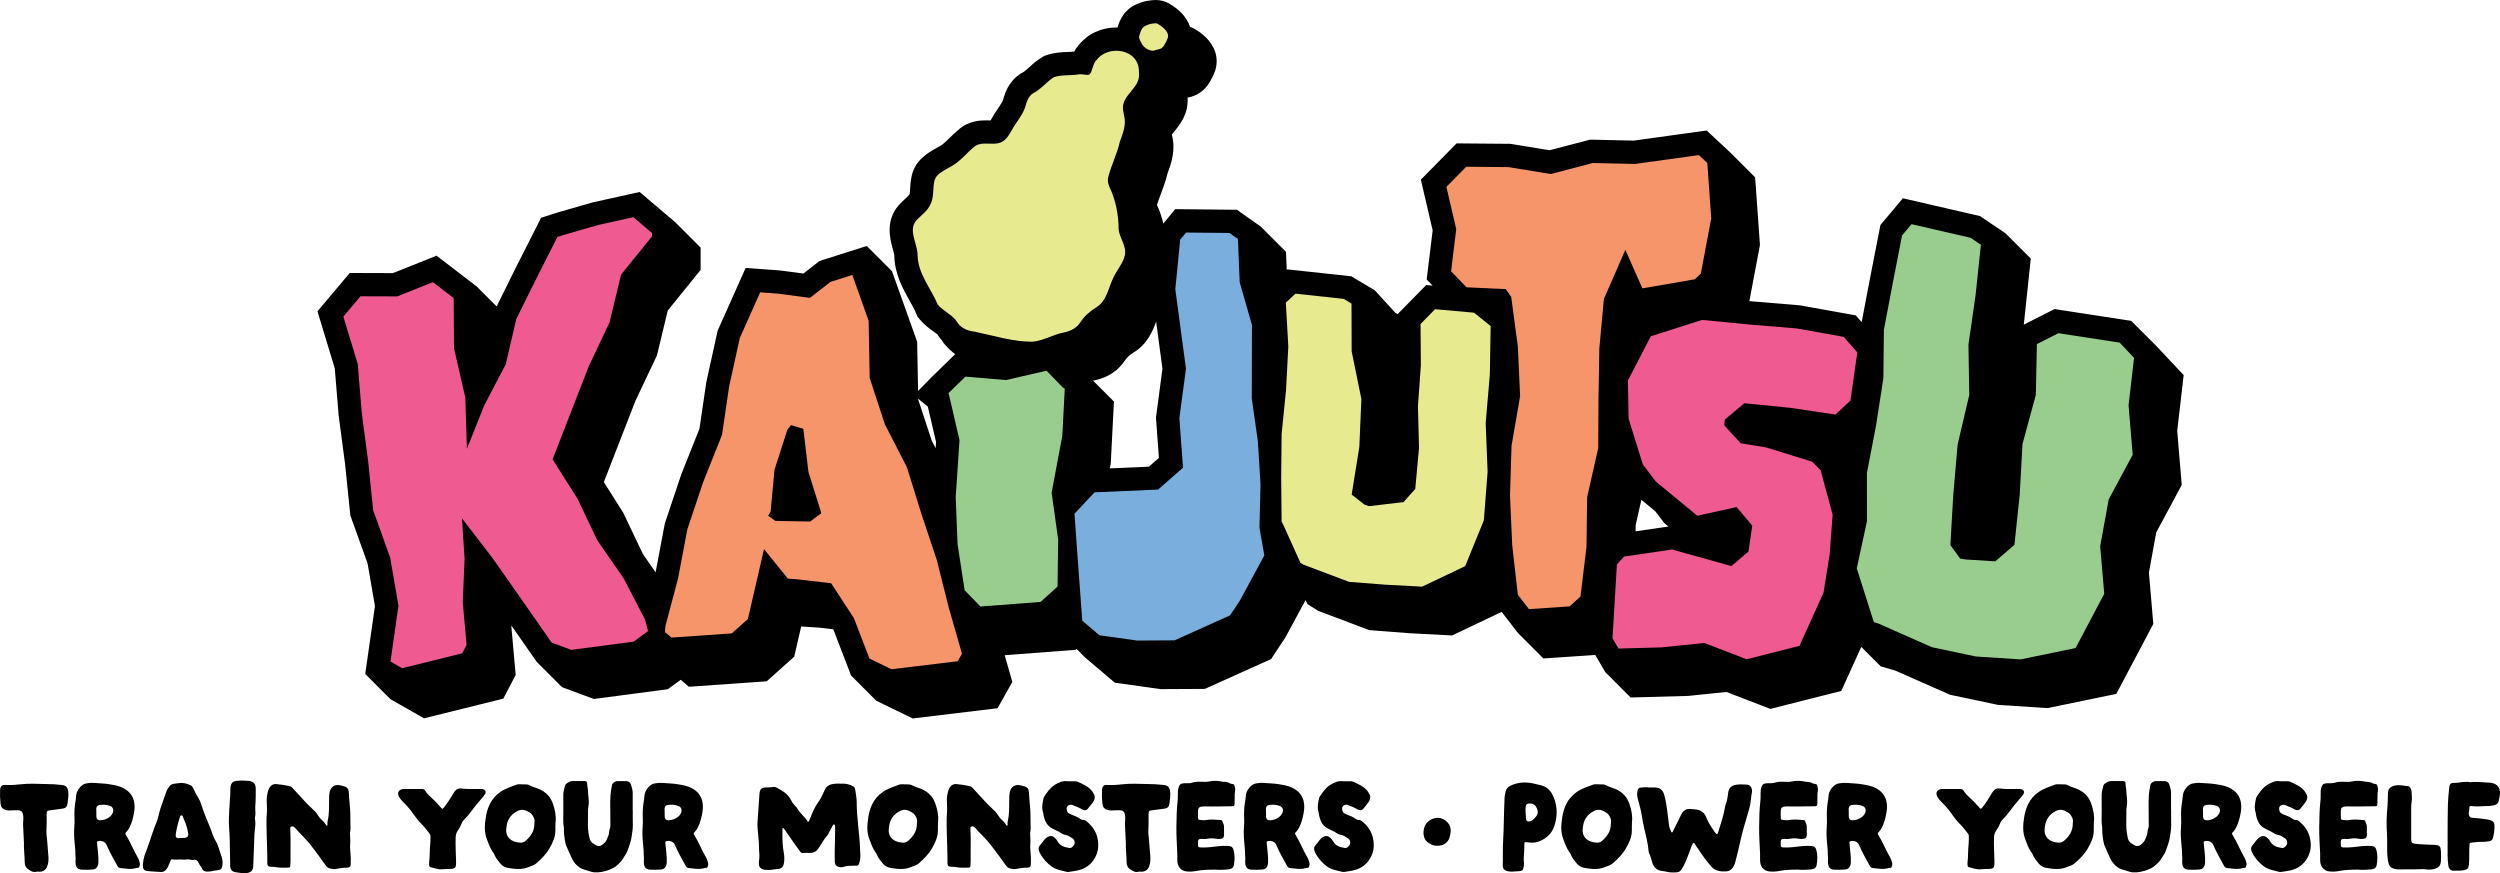 <?xml version="1.0" encoding="UTF-8"?><svg id="ART" xmlns="http://www.w3.org/2000/svg" viewBox="0 0 1920 670.71"><defs><style>.cls-1,.cls-2,.cls-3,.cls-4,.cls-5,.cls-6,.cls-7,.cls-8{stroke-width:0px;}.cls-1,.cls-8{fill:#e7ea8e;}.cls-2{fill:#ef5a90;}.cls-3,.cls-6{fill:#000;}.cls-4{fill:#79aedd;}.cls-5{fill:#f6946a;}.cls-6,.cls-8{fill-rule:evenodd;}.cls-7{fill:#98cd8e;}</style></defs><path class="cls-6" d="M1677.05,288.07l-20.89-22.25h0l-19.39-19.4h0s-58.88-9.05-58.88-9.05l-23.65,11.96.14-.97,5.26-49.76h0l-19.4-19.4h0s-19.56-13.24-19.56-13.24l-59.26-13.69-17.26,20.53-7.98,40.87-6.42,33.7-4.56-5.17-42.99-7.71-36.97-3.06-1.73-.17,8.13-43.07-3.69-51.94h0s-19.39-19.4-19.39-19.4l-17.85-16.62-56.02,7.76-33.5-.74-31.09,8.15-30.05-4.93-41.4-.35-27.45,27.88,9.08,38.91-4.6,37.72,4.55,4.72-4.91-.44-21.95,22.35-1.84-1.1-15.7-17.19h0s-18.07-10.78-18.07-10.78l-49.03-5.3-.52.49-.57-13.95-19.4-19.4h0s0,0,0,0l-18.27-12.92-47.42-.47-9.09,11.05c-1.27-5.1-2.91-9.97-4.91-14.32.8-2.66,1.87-5.48,2.98-8.42,1.75-4.62,3.72-9.81,5.06-15.51,2.76-7.54,6.53-17.82,3.47-29.59-.03-.17-.07-.34-.1-.51.55-.73,1.29-1.63,1.85-2.31,4.21-5.13,11.1-13.56,10.23-26.04.05-.02.13-.04.13-.04,6.88-1.17,12.87-5.26,16.54-11.32,1.28-2.12,3.13-5.4,4.51-9.36,1.88-5.5,1.48-11.94-1.08-17.2-4-8.24-10.96-12.56-14.24-14.59-1.25-.78-2.61-1.38-4.02-1.87-.32-1.01-.68-2-1.14-2.94-4-8.24-10.96-12.56-14.24-14.59C895.29,1.06,891.52,0,887.56,0c-.92,0-1.83.06-2.56.15l-.59.07c-1.99.21-5,.53-8.52,1.83-2.96,1.1-8.47,3.13-12.6,8.6-2.76,3.65-4.14,7.45-5.07,10.49-.29,0-.58-.04-.87-.04-11.49,0-21.9,4.85-28.78,13.37-1.53,1.67-2.7,3.42-3.61,5.12-1.36.18-3.04.24-4.93.31-4.5.16-10.09.36-16.2,2.42l-1.73.58-1.57.92c-4.15,2.42-7.3,5.28-10.08,7.81-1.85,1.69-3.76,3.43-4.98,4.02l-1.15.56-1.05.72c-8.91,6.06-11.57,15.11-12.44,18.08l-.2.68-.15.69c-.28,1.34-2.2,4.19-3.89,6.7-1.72,2.56-3.67,5.45-5.3,8.51-.16.28-.35.61-.54.92-.17,0-.35,0-.53-.01-1.08-.03-2.15-.07-3.22-.07-3.25,0-12.97,0-21.13,7.38-2.4,2-4.48,4.06-6.33,5.89-1.61,1.59-3.12,3.08-4.46,4.16l-.78.66c-1.03.93-3.13,2.09-5.17,3.22-6.11,3.39-16.34,9.04-19,21.55-.78,3.57-1,6.91-1.16,9.58-.1,1.53-.23,3.63-.31,4l-.31.65c-.41.63-2.1,2.19-3.22,3.22-.88.81-1.75,1.62-2.59,2.44-13.43,12.58-9.01,28.4-6.87,36.03.46,1.63,1.15,4.09,1.18,5.3.27,14,6.53,25.17,11.57,34.14,2.02,3.59,3.92,6.98,5.22,10.13l1,2.41,1.65,2.02c3.39,4.16,7.24,6.94,10.33,9.18,1.22.89,3.07,2.23,3.35,2.49l.3.48c.91,1.43,2.05,2.94,3.45,4.43l.33.8,1.65,2.02c2.55,3.12,5.35,5.47,7.9,7.39l-17.78,17.31-10.75,10.96-.69-37.76-19.31-54.2-19.4-19.4h0s0,0,0,0l-36.29,11.54-12.36,9.62-17.5-2.31-26.85-2.01-21.51,48.18-8.74,39.7-5.23,35.62-13.93,34.95-12.67,37.79-7.1,37.56-9.76-14.09-15.11-31.72-14.87-23.49,24.23-62.35,16.55-34.92,8.31-34.52,25.24-31.15-.03-17.18h0l-19.4-19.4h0s-27.38-23.28-27.38-23.28l-36.16,8.01-27.14,7.81-12.42,3.99-19.35,38.23-14.78,29.81-15.16-15.16h0s-30.97-23.79-30.97-23.79l-33.59,13.41-33.1-.1-24.8,29.43,13.3,43.79,2.98,36.12,4.95,37.47,4.03,39.38,13.25,36.91,5.65,32.75-7.46,52.09h0l19.4,19.4h0s25.75,14.67,25.75,14.67l60.89-15.11,9.5-18.19-3.3-36.96.04-.97,19.47,27.91h0s19.4,19.4,19.4,19.4l24.49,9.07,56.7-7.5,9.98-7.24,6.24,5.34,59.77-4.18,21.14-18.92,5.39-23.4.17.22,13.2.85,11.23,1.3,13.68,35.53h0l19.4,19.4h0s27.97,13.55,27.97,13.55l65.13-7.87,11.33-20.18-5.87-20.51,54.47-4.16.73-.66,6.5,6.5h0l22.87,19.41,35.3,4.95,33.86-.18,50.85-22.88,10.9-16.49,15.63-28.86,1.39,3.08,8.19,5.18,39.31,14.83,31.05,2.39,32.6,1.71,38.01-18.12,11.12,14.38h0l.41.54,1.13,1.46h0l19.4,19.4,39.82-2.68,7.78,13.25h0l19.4,19.4h0s0,0,0,0l44.18-1.2,29.39-3.03,33.73,13,54.5-13.79,15.32-33.83,14.94,14.94,11.33,3.32,41.95,18.51,36.76,7.76,38.04,2.49,52.86-10.92,28.42-53.75-3.38-39.38,5.62-30.86,19.6-36.49-3.48-41.52,4.96-42.82ZM1256.17,403.44l4.42-19.6,10.61,8.76,6.99,9.15,3.16,2.61-25.23,3.7.06-4.61ZM890.06,351.62l-7.71,6.78-29.99,1.3.7-3.72,2.45-47.59-16.02-16.02c.07-.01.16-.04.23-.05l.8-.16c10.39-2.25,18.34-7.5,23.57-15.53,1.33-2.03,3.41-3.94,6.36-5.83,10.63-6.35,14.78-16.5,17.46-23.77l4.85,36.12-4.99,37.52,2.27,30.97ZM712.58,312.33l6.31,27.15-.32,4.76-3.06-5.98-10.35-31.56v-.5s7.42,6.13,7.42,6.13Z"/><polygon class="cls-2" points="495.4 475.86 479.1 444.38 458.78 415.03 443.51 382.98 427.34 357.44 424.39 352.77 438.6 316.21 452.12 281.4 468.15 247.57 476.97 210.92 500.76 181.56 500.75 178.98 486.42 166.8 459.48 172.76 432.88 180.42 428.09 181.96 412.18 213.4 396.52 244.99 388.43 279.76 372.03 311.04 358.58 344.68 357.34 305.27 348.7 267.52 348.41 228.97 332.44 216.7 305.08 227.63 276.86 227.54 263.69 243.16 274.73 279.49 277.83 317.08 282.75 354.38 286.58 391.85 299.63 428.17 306.02 465.24 299.89 508.07 308.85 513.18 354.99 501.73 358.33 495.32 355.39 462.41 356.82 429.24 354.79 398.1 378.12 428.41 400.94 460.94 423.68 493.52 438.76 499.1 486.58 492.78 497.71 484.71 495.4 475.86"/><path class="cls-5" d="M728.52,466.18l-9.1-36.22-11.83-35.4-11.04-35.63-17-33.15-11.63-35.45-.81-43.99-12.53-35.17-16.79,5.34-15.74,12.25-24.42-3.22-13.81-1.03-15.64,35.04-8.22,37.3-5.43,37.06-14.53,36.44-12.12,36.15-7.09,37.53-9.75,36.77-.34,4.61,4.98,4.26,46.36-3.24,12.35-11.06,12.36-53.67,18.33,22.69,5.82.37,27.41,3.18,17.51,26.86,11.92,30.99,16.89,8.18,50.91-6.15,3.24-5.77-10.27-35.87ZM627.1,396.84l-4.48,3.43-.51.25-26.66-.46-5.52-4.06,1.9-3.07,2.98-32.17,9.9-30.72,2.81-3.57,9.46,2.9,3.89,33.04,9.93,31.75-3.71,2.68Z"/><path class="cls-7" d="M728.62,302.39l-.36-.3,13.19-12.83,31.11,2.63,31.17-7.19,12.33,12.72,1.67,1.06-1.85,35.98-8.24,43.96,5.05,36.04-.51,36.03-13.01,11.78-46.19,3.53-12.14-12.48-5.44-35.56-1.42-35.85,2.93-43.89-8.28-35.64Z"/><path class="cls-4" d="M889.43,375.98l19.12-16.8-2.79-38,5.06-38.06-8.18-60.97,3.74-38.07,4.52-5.49,33.29.33,6.53,4.62,1.36,33.21,9.41,32.86-.15,56.27,4.69,32.96,2.04,33.15-.8,33.35,3.73,21.24-18.68,34.49-7.61,11.51-42.68,19.2-28.77.16-28.89-4.05-13.2-11.21-3.58-48.81-2.38-33.37,15.41-16.4,48.82-2.12Z"/><polygon class="cls-1" points="1144.82 250.39 1132.02 240.14 1102.13 237.47 1090.97 248.84 1091.23 280.54 1088.98 312.17 1089.81 343.89 1086.93 375.49 1077.92 385.61 1051.37 388.74 1047.7 387.41 1038.08 379.84 1043.98 343.15 1045.53 306.45 1038.07 269.81 1037.96 233.13 1031.93 229.54 994.92 225.54 987.52 232.44 989.42 266.17 987.66 299.77 984.28 333.32 983.95 366.97 984.28 400.65 985.1 402.04 998.76 432.26 1000.88 433.6 1036.1 446.88 1064.16 449.05 1092.23 450.53 1125.24 434.79 1139.61 399.56 1142.48 362.29 1141 324.96 1144.19 287.69 1144.82 250.39"/><polygon class="cls-5" points="1311.2 125.14 1304.72 119.11 1255.7 125.9 1223.28 125.19 1190.93 133.66 1158.49 128.34 1126.05 128.06 1110.83 143.52 1118.39 175.93 1114.44 208.35 1126.29 220.64 1156.42 222.03 1160.61 228.03 1165.71 266.15 1167.44 304.28 1160.85 342.4 1159.68 380.52 1161.37 418.65 1165.7 456.79 1174.22 467.79 1205.47 465.69 1213.81 458.12 1218.41 420.17 1218.92 381.93 1227.44 344.1 1227.64 305.94 1228.28 267.71 1231.77 229.66 1248.26 191.89 1261.36 221.47 1301.6 214.49 1306.24 210.09 1314.23 167.75 1311.2 125.14"/><path class="cls-2" d="M1329.68,434.74l13.15-11.18,2.9-19.88-12.01-14.24-30.21,6.65-31.76-26.22-10.03-13.14-10.95-35.12-.54-29.4,17.59-33.96,39.36-12.55,36.33,3.54,36.38,3.01,36.02,6.46,10.49,11.89-5.26,37.05-11.51,10.74-34.92-5.2-35.1-3.5-15.01,12.59-.36,4.4,12.63,13.79,19.69,3.2,35.19,10.93,6.48,6.52,9.24,34.2-2.26,30.06-4.73,29.79-18.49,40.84-40.64,10.29-32.42-12.5-32.98,3.4-32.95.9-4.59-7.83,3.35-56.78,5.59-6.07,36.75-5.39,45.6,12.72Z"/><polygon class="cls-7" points="1627.95 263.15 1580.83 255.91 1564.34 264.25 1563.52 303.28 1553.28 341 1551.16 379.85 1547.09 418.43 1532.38 431.11 1509.66 429.68 1505.37 428.99 1497.88 418.59 1500.12 379.99 1503.45 341.5 1512.39 303.32 1511.76 264.69 1517.27 226.42 1521.33 188 1513.4 182.64 1468.05 172.16 1460.81 180.77 1453.73 217.02 1446.82 253.3 1446.43 290.46 1440.8 326.9 1433.8 363.17 1433.82 400.31 1426 436.53 1439.13 477.85 1442.45 478.82 1483.76 497.06 1517.45 504.18 1551.8 506.42 1594.04 497.7 1616.06 456.04 1612.93 419.52 1619.48 383.54 1637.91 349.22 1634.73 311.2 1638.94 274.86 1627.95 263.15"/><path class="cls-8" d="M885.83,38.97c-3.95.04-8.08-2.83-9.46-6.41-.24-.62-.76-1.14-.95-1.76-.29-.99-.79-2.15-.53-3.04.65-2.2,1.32-4.56,2.66-6.34,1-1.32,3-2.04,4.68-2.66,1.5-.55,3.17-.66,4.79-.85.64-.07,1.44-.03,1.96.3,3.04,1.89,6.03,3.93,7.64,7.25.5,1.02.61,2.54.24,3.61-.72,2.07-1.78,4.05-2.92,5.93-.97,1.6-2.42,2.67-4.42,2.95-1.32.18-2.59.71-3.71,1.03Z"/><path class="cls-8" d="M874.65,54.86c.33-16.94-23.19-21.16-32.57-8.67-2.99,2.83-2.92,8.77-5.51,11.16-1.45.6-5.26-.54-7.52-.34-6.63,1.26-13.2.11-19.53,2.23-5.56,3.24-9.81,9.32-16.2,12.44-2.91,1.98-4.36,5.01-5.34,8.34-1.55,7.37-7.22,13.01-11.09,20.27-1.43,2.44-2.96,5.13-5.07,7.02-6.71,6.55-17.51-.49-24.18,5.93-3.98,3.24-7.36,7.3-11.39,10.53-6.81,6.13-17.08,7.87-18.66,15.33-1.3,5.89-.18,12.39-3.05,17.94-2.06,4.58-6.19,7.63-9.65,11.04-8.49,7.79-.14,18.54-.16,28.04.27,14.14,10.2,25.2,15.42,37.74,4.31,5.28,11.66,7.91,15.18,13.82,2.91,4.56,8.08,6.47,13.47,7.09,14.24,2.94,28.62,7.62,43.89,7.67,8.56-.59,16.34-5.75,24.69-7.16,5.36-1.16,9.61-3.58,12.42-7.9,3.07-4.66,7.24-8.26,11.94-11.23,8.4-4.87,9.5-15.44,13.56-23.45,2.77-5.69,7.44-10.96,8.58-16.67,1.6-7.13-4.43-13.59-4.79-20.32.05-10.42-2.37-22.55-6.73-31.43-.92-2.18-1.69-4.4-1.54-6.83,2.08-9.76,7.06-18.67,9.18-28.5,2.5-6.85,5.16-13.47,3.27-20.3-.32-1.4-.6-3.1-.79-4.51-1.35-11.4,13.79-16.53,12.24-28.2l-.06-1.08Z"/><path class="cls-3" d="M18.38,647.12c-.24-4.89-.44-9.06-.64-13.23-.13-2.55.45-5.07.07-7.64-.4-2.71-1.41-3.89-4.16-3.96-2.17-.05-4.35.07-6.53.17-1.07.05-2.03-.26-3.04-.55-2.43-.71-3.38-2.24-3.67-4.75-.4-3.51-.48-6.99-.34-10.51.03-.98.19-1.88.82-2.66.56-.7,1.18-1.21,2.16-1.13.47.04.95-.05,1.42-.02,4.1.24,8.17-.12,12.23-.58,6.07-.68,12.15-.18,18.22-.13,4.17.03,8.35.2,12.51.71,3,.37,4.39,1.5,4.9,4.46.28,1.6.27,3.22.11,4.83-.17,1.7-.34,3.4-.58,5.09-.31,2.24-1.41,3.44-3.6,3.77-3.19.49-6.38.91-9.59,1.28-2.42.28-2.87.65-2.83,2.95.08,4.37.02,8.73-.17,13.09-.09,2.16.31,4.34.48,6.51.35,4.35.73,8.69,1.04,13.04.18,2.57-.02,5.12-.95,7.57-1.03,2.7-3.3,4.2-6.18,4.04-.57-.03-1.19-.23-1.69-.06-2.73.9-4.88-.52-6.87-1.89-1.79-1.22-2.52-3.3-2.53-5.47-.04-5.23-.79-10.42-.58-14.93h0Z"/><path class="cls-3" d="M57.94,657.19c.06-5.12-.77-9.81-.97-14.56-.1-2.47-.13-4.92.1-7.4.21-2.36.26-4.76.13-7.12-.27-4.77.16-9.48,1-14.16.1-.56.18-1.13.19-1.69.03-3.1,1.19-5.65,3.33-7.92,1.31-1.4,2.84-2.37,4.58-2.67,1.93-.34,3.92-.56,5.94-.38,3.78.34,7.58.33,11.36.94,2.92.47,5.88.92,8.59,1.93,5.06,1.88,9.1,5.14,10.58,10.66.82,3.05.73,6.2.17,9.31-.69,3.84-1.59,7.62-3.36,11.14-.64,1.28-1.36,2.48-2.38,3.52-1.17,1.19-1.22,1.29-.35,2.68,1.72,2.75,3.11,5.65,4.53,8.55,1.46,2.98,2.86,5.99,4.58,8.84.67,1.11.92,2.49,1.35,3.74.36,1.06.02,2.06-.31,3.06-.42,1.27-1.59.73-2.43,1-4.05,1.31-8.09.35-12.14-.01-1.04-.09-1.64-.53-2.18-1.5-2.7-4.9-5.51-9.75-7.78-14.87-.27-.61-.5-1.24-.8-1.83-1.11-2.16-4.53-3.31-6.67-2.27-.67.33-.49.98-.45,1.51.23,2.56.45,5.12.77,7.66.28,2.28.3,4.55.28,6.84,0,.96-.15,1.89-.55,2.78-.71,1.56-1.7,2.63-3.59,2.8-2.94.27-5.89.3-8.83.12-2.83-.18-4.15-1.63-4.55-4.49-.31-2.17.33-4.36-.16-6.18h0ZM74.02,623.96c0,1.01-.09,2.28.02,3.41.18,1.77,1.02,2.57,2.76,2.61,3.08.08,8.08-1.75,9.78-5.64.97-2.24.27-4.48-2.01-5.38-2.61-1.02-5.36-1.11-8.11-.75-1.51.2-2.35,1.13-2.52,2.63-.11,1.03.08,2.11.08,3.12h0Z"/><path class="cls-3" d="M120.51,669.52c-2.18-.15-4.36-.3-6.53-.46-3.25-.24-4.44-1.51-4.24-4.75.18-2.95.71-5.89,1.77-8.62,2.32-5.93,4.17-12.03,6.31-18.02.74-2.05,1.47-4.11,2.34-6.11,1.56-3.6,1.95-7.53,3.25-11.21,1.36-3.85,2.67-7.71,4.04-11.56.35-.98.77-1.95,1.3-2.84,2.01-3.39,2.77-3.84,6.75-4.26.66-.07,1.33-.13,1.98-.24,3.22-.51,6.18.33,9.04,1.72.92.45,1.44,1.22,1.84,2.1,1.28,2.86,2.76,5.62,4.4,8.3.73,1.21,1.24,2.57,1.67,3.92,1.98,6.15,4.39,12.13,6.95,18.06,1.09,2.52,1.75,5.21,2.93,7.71.49,1.04.95,2.07,1.56,3.03.72,1.13,1.24,2.35,1.66,3.62.95,2.89,1.94,5.76,2.86,8.65.7,2.22.7,4.51.32,6.77-.27,1.61-1.14,2.7-3.01,2.88-2.07.2-4.11.72-6.18,1.04-.84.13-1.7.11-2.56.13-1.68.02-3.11-.74-3.72-2.2-.72-1.69-2.09-2.91-2.78-4.61-.64-1.61-1.84-2.62-3.81-2.19-.94.21-1.9,0-2.82-.23-.85-.2-1.67-.21-2.54-.08-.83.13-1.72.23-2.54.1-2.74-.42-5.49.42-8.22-.23-.89-.21-1.33.49-1.63,1.26-.49,1.24-1.02,2.45-1.54,3.68-.15.35-.26.72-.45,1.05-1.42,2.46-3.23,4.24-6.41,3.68-.65-.11-1.33-.07-1.99-.11h0ZM140.32,643.52c.49.01.76.02,1.13,0,2.5-.11,3.47-1.32,3.04-3.83-.05-.28-.22-.54-.25-.82-.47-4.2-2.38-7.93-3.84-11.8-.16-.44-.42-.89-.97-.92-.68-.03-.99.45-1.18,1.02-1.37,4.23-2.45,8.55-3.22,12.93-.1.56-.11,1.14-.09,1.7.05,1.2.77,1.91,1.99,1.88,1.13-.02,2.9-.18,3.4-.17Z"/><path class="cls-3" d="M196.39,612.08c-.14,2.66-.08,5.32-.37,7.97-.06.56-.02,1.14.03,1.7.17,1.81.23,3.6-.12,5.4-.13.64-.2,1.35-.08,1.99.75,4.1-.28,8.12-.48,12.18-.1,2.09-.13,4.17-.21,6.26-.21,5.79-.45,11.58-.66,17.37-.13,3.5-1.41,4.88-4.85,5.58-1.94.39-3.79.04-5.65-.21-1.02-.14-2.03-.36-3.08-.47-2.3-.23-3.77-1.75-4.08-4.06-.04-.28-.04-.57-.05-.85-.13-6.85-.26-13.69-.37-20.54-.05-2.95-.25-5.88-.47-8.82-.3-4.07-.2-8.17.06-12.26.13-1.99.3-3.98.38-5.97.06-1.62.11-3.22.31-4.82.25-1.87.13-3.79.21-5.7.04-1.04.01-2.11.23-3.12.54-2.53,1.93-3.77,4.51-4.02,3.13-.31,6.28-.29,9.39.02,4.07.42,5.47,2.85,5.37,6.07-.07,2.09-.01,4.18-.01,6.27h0Z"/><path class="cls-3" d="M223.12,649.48c0,4.31.02,7.92,0,11.53,0,1.33-.09,2.66-.18,3.99-.06.88-.47,1.35-1.46,1.33-2.56-.04-5.16.24-7.68-.09-2.06-.27-4.08-.62-6.18-.63-1.55,0-2.28-.82-2.31-2.32-.09-4.17.03-8.36-.18-12.52-.15-3.04-.27-6.06-.3-9.1-.07-5.89-.4-11.8.12-17.67.27-3.15-.08-6.24-.12-9.35-.03-2.59.42-5.1,1.16-7.56.3-1.01.77-1.95,1.41-2.78,1.19-1.52,2.71-2.31,4.71-2.14,3.32.28,6.6.78,9.85,1.47,1.16.24,2.06.81,2.87,1.71,2.85,3.17,5.8,6.24,8.65,9.41,2.73,3.04,5.78,5.75,8.67,8.64.53.53.95,1.18,1.37,1.82,1.24,1.92,2.56,3.72,4.38,5.2,1.07.87,1.74,2.23,2.6,3.37.18.24.42.41.72.31.13-.04.28-.27.27-.4-.3-2.42.58-4.7.84-7.05.56-5.12.25-10.25.51-15.37.05-1.05.14-2.07.38-3.1.89-3.81,3.73-5.83,7.53-5.17,1.49.26,2.97.68,4.39,1.18,1.33.46,2.23,1.44,2.5,2.88.12.65.29,1.31.31,1.97.12,4.27.69,8.51.96,12.77.29,4.65.12,9.29.26,13.94.02.76.03,1.54-.12,2.27-.33,1.61-.26,3.23-.14,4.83.15,1.99.19,3.95.01,5.96-.18,2.06.06,4.17.24,6.25.25,2.94.34,5.89.17,8.84-.09,1.58-.46,1.97-1.93,2.35-.18.05-.38.09-.57.09-3.12-.01-6.19.47-9.25,1.04-1.21.23-2.46-.07-3.68-.29-1.56-.28-2.69-.97-3.67-2.36-3.78-5.34-7.64-10.65-11.68-15.8-2.39-3.06-5.16-5.84-7.8-8.69-1.1-1.18-2.35-2.21-3.31-3.53-.33-.46-.78-.83-1.21-1.21-.74-.66-1.59-1.15-2.59-.68-.97.46-.76,1.41-.71,2.26.22,4.37.28,8.74.21,12.42h0Z"/><path class="cls-3" d="M317.05,605.93c2.38,0,4.76-.02,7.13.01,1.11.02,1.97.53,2.55,1.54,1.11,1.91,2.67,3.41,4.31,4.88,2.47,2.22,4.8,4.6,6.96,7.14.31.36.61.73.95,1.07.83.8.98.78,1.74-.14,2.44-2.93,4.52-6.11,6.44-9.39.67-1.15,1.35-2.3,2.16-3.35,1.22-1.58,2.66-2.45,4.9-2.14,4.62.65,9.3.35,13.96.38.86,0,1.73-.05,2.56.12,2.03.4,2.84,2.07,1.8,3.86-.66,1.14-1.56,2.15-2.45,3.14-3.05,3.39-5.91,6.93-8.58,10.63-1.34,1.86-2.83,3.56-4.44,5.19-.94.95-1.86,1.91-2.34,3.2-.84,2.24-2.06,4.28-3.37,6.27-.92,1.39-1.31,2.9-1.38,4.57-.26,6.08.2,12.14.3,18.21.1,5.73-.2,6.12-5.69,6.25-1.61.04-3.23.08-4.84.24-3.13.3-5.98-.89-8.92-1.57-.83-.19-1.2-.87-1.21-1.73,0-.67-.1-1.34-.01-1.99.63-4.81.27-9.68.88-14.49.23-1.88.06-3.8.12-5.7.03-.83-.3-1.47-.79-2.07-2.06-2.48-3.85-5.15-6.23-7.4-2.12-2.01-3.88-4.43-5.59-6.82-2.55-3.57-5.22-6.99-8.47-9.98-1.11-1.01-2.02-2.28-2.84-3.55-2.08-3.25-.59-6.12,3.26-6.35,1.23-.07,2.47-.02,3.71-.02h3.42s0,0,0,0Z"/><path class="cls-3" d="M426.55,634.15c0,1.14-.02,2.28,0,3.42.09,5.15-2.03,9.53-4.51,13.89-2.59,4.56-6.22,8.11-10.05,11.52-1.75,1.56-4.03,2.08-6.12,2.95-5.25,2.18-10.6,1.52-15.96.57-2.33-.41-4.19-1.52-5.74-3.4-1.76-2.14-3.52-4.23-4.52-6.86-.26-.69-.77-1.31-1.2-1.93-2.13-3.08-3.31-6.58-4.63-10.04-2.12-5.59-1.56-11.15-.69-16.84.52-3.43,1.5-6.65,2.97-9.75,1.83-3.85,4.6-6.95,8.07-9.39,3.85-2.71,8.33-4.08,12.67-5.71.61-.23,1.31-.27,1.97-.27,1.8,0,3.6.11,5.41.13,1.09.01,2.07.38,2.98.87,1.77.96,3.68,1.5,5.56,2.18,3.27,1.17,6.16,3.02,8.43,5.64,1.62,1.86,2.75,4.11,3.55,6.46,1.51,4.43,2.46,8.96,1.91,13.7-.11.94-.02,1.9-.02,2.85h-.07ZM410.44,632.42c0-.25-.01-.54.04-.82.47-2.26-.67-4.2-1.77-5.84-1-1.49-2.91-2.36-4.63-3.16-3-1.4-5.87-.42-8.33,1.2-3.32,2.19-5.63,5.27-6.45,9.35-.26,1.31-.42,2.61-.52,3.92-.3,4.09,1.79,7.41,5.57,8.98,1.59.66,3.27.98,4.97,1.1,1.55.11,3.01-.23,4.24-1.29,4.12-3.54,7-7.7,6.85-13.46h0Z"/><path class="cls-3" d="M485.98,622.5c0,3.75-.09,7.51.03,11.26.09,2.98-.55,5.85-.92,8.77-.36,2.86-1.36,5.55-2.23,8.25-.72,2.22-1.59,4.47-3.01,6.41-.33.46-.82,1.24-1.08,1.74-1.32,2.5-3.42,4.32-5.51,6.14-1.59,1.38-3.52,2.25-5.44,2.96-3.65,1.34-7.44,2.22-11.39,1.93-.68-.05-1.77-.27-2.42-.47-1.9-.55-3.78-1.17-5.68-1.72-2.64-.78-4.61-2.35-6.45-4.42-2.38-2.68-3.43-5.95-4.93-9.04-.64-1.33-1.1-2.75-1.75-4.06-.85-1.71-1.17-3.52-1.47-5.38-.48-3.03-.77-6.06-.67-9.13-.83-4.21-.34-8.46-.43-12.69-.08-4.25-.08-8.5-.02-12.75.03-2.37.77-4.65,1.3-6.94.14-.61.68-1.27,1.22-1.62,1.39-.92,2.81-1.87,4.57-1.89,3.06-.03,6.12-.05,9.18-.01,1.55.02,2.17.58,2.1,2.2-.07,1.71.59,3.29.56,4.98-.03,1.66.26,3.33.43,4.98.24,2.42.39,4.89-.09,7.33-.14.7-.25,1.4-.26,2.11-.05,4.04-.1,8.08-.11,12.12,0,3.46.49,6.85,1.25,10.22.35,1.54,1.13,2.72,2.33,3.66.78.6,1.62,1.13,2.47,1.62,1.71.99,3.45.96,4.99-.26,1.7-1.34,3.26-2.83,3.89-5.07.44-1.55,1.07-2.07,1.23-3.73.1-1.02.34-2.74.48-3.06.87-1.99.61-3.19.61-5.3,0-3.95-.06-7.9-.07-11.85,0-2.86-.09-5.74.12-8.59.2-2.74.68-5.46,1.16-8.16.27-1.55,2.19-3.04,3.94-3.11,2.37-.09,4.74-.08,7.11,0,1.73.05,3.04.9,3.56,2.61.66,2.16,1.36,4.31,1.34,6.62-.04,4.45-.01,8.89-.01,13.33h.05Z"/><path class="cls-3" d="M494.4,657.19c.06-5.12-.77-9.81-.97-14.56-.1-2.47-.13-4.92.1-7.4.22-2.36.26-4.76.13-7.12-.27-4.77.15-9.48,1-14.16.1-.56.18-1.13.19-1.69.03-3.1,1.19-5.65,3.33-7.92,1.31-1.4,2.84-2.37,4.58-2.67,1.93-.34,3.92-.56,5.94-.38,3.78.34,7.58.33,11.36.94,2.92.47,5.88.92,8.59,1.93,5.06,1.88,9.1,5.14,10.58,10.66.82,3.05.73,6.2.17,9.31-.69,3.84-1.59,7.62-3.37,11.14-.64,1.28-1.36,2.48-2.37,3.52-1.17,1.19-1.22,1.29-.35,2.68,1.71,2.75,3.11,5.65,4.53,8.55,1.46,2.98,2.86,5.99,4.58,8.84.67,1.11.93,2.49,1.35,3.74.37,1.06.02,2.06-.31,3.06-.42,1.27-1.59.73-2.43,1-4.05,1.31-8.09.35-12.14-.01-1.04-.09-1.64-.53-2.18-1.5-2.7-4.9-5.51-9.75-7.78-14.87-.27-.61-.5-1.24-.8-1.83-1.11-2.16-4.53-3.31-6.67-2.27-.67.33-.49.98-.45,1.51.23,2.56.46,5.12.77,7.66.28,2.28.31,4.55.28,6.84,0,.96-.15,1.89-.55,2.78-.71,1.56-1.7,2.63-3.59,2.8-2.95.27-5.9.3-8.83.12-2.83-.18-4.15-1.63-4.55-4.49-.31-2.17.33-4.36-.16-6.18h0ZM510.48,623.96c0,1.01-.09,2.28.02,3.41.18,1.77,1.02,2.57,2.76,2.61,3.08.08,8.08-1.75,9.77-5.64.98-2.24.27-4.48-2.01-5.38-2.61-1.02-5.37-1.11-8.11-.75-1.51.2-2.35,1.13-2.52,2.63-.11,1.03.08,2.11.08,3.12h0Z"/><path class="cls-3" d="M641.06,654.06c.14-6.52.27-12.03.37-17.54.02-.85-.07-1.71-.2-2.54-.05-.33-.19-.74-.67-.78-.44-.04-.74.23-.92.56-.95,1.75-1.87,3.52-2.8,5.28-.4.75-.67,1.62-1.22,2.24-2.93,3.28-4.89,7.23-7.42,10.78-1.58,2.22-3.62,2.97-6.04,3.02-1.8.03-3.59-.25-5.39.05-.95.16-1.65-.31-2.19-1.05-1.67-2.3-3.37-4.58-5.01-6.91-2.34-3.33-4.63-6.7-6.95-10.04-.27-.39-.61-.73-.94-1.07-.11-.11-.33-.21-.46-.17-.13.04-.27.25-.28.39-.04,1.14-.05,2.28-.05,3.42-.02,5.03.09,10.05,1.03,15.04.51,2.69.62,5.49.13,8.24-.53,3.01-1.99,4.28-4.99,4.45-2.73.17-5.41.9-8.18.67-1.33-.11-2.64-.12-3.86-.83-1.25-.73-2.02-1.72-2.12-3.16-.06-.95-.13-1.92.02-2.85.5-3.04.28-6.05.02-9.09-.14-1.7-.02-3.42-.15-5.13-.27-3.6-.57-7.2-.95-10.8-.2-1.91-.15-3.8-.02-5.7.45-6.73.93-13.46,1.4-20.19.05-.66.05-1.34.19-1.98.55-2.39,1.62-3.37,4.1-3.56,2.07-.16,4.14-.04,6.22-.38.96-.16,2.17.1,3.03.6,2.44,1.44,5.01,2.7,7.12,4.68,1.62,1.52,2.93,3.26,3.89,5.23.81,1.66,1.92,3.05,3.21,4.33.34.34.8.6,1,1,2.03,4.07,5.84,6.72,8.26,10.48.4.62.73.41.98-.11.42-.85.86-1.7,1.19-2.58,1.5-3.99,3.1-7.87,5.65-11.41,2.2-3.06,3.86-6.56,5.37-10.04,1.61-3.7,4.77-4.4,8.09-4.72,2.05-.2,4.16.06,6.24-.01,2.42-.08,4.67.75,6.87,1.67,1.35.57,2.02,1.74,2.21,3.12.43,3.1,1.1,6.21,1.1,9.32,0,6.1.53,12.13,1.15,18.18.62,6.14,1.27,12.28,1.46,18.46.08,2.65.56,5.28-.07,7.92-.04.18-.04.38-.09.57-1.21,4.23-.87,3.71-4.7,3.74-2.66.02-5.3,0-7.87.9-1.49.52-3.12.33-4.49-.21-1.6-.64-2.2-2.29-2.24-3.98-.05-2.85-.02-5.71-.02-7.54h0Z"/><path class="cls-3" d="M720.31,634.15c0,1.14-.02,2.28,0,3.42.09,5.15-2.03,9.53-4.51,13.89-2.59,4.56-6.22,8.11-10.05,11.52-1.75,1.56-4.02,2.08-6.12,2.95-5.25,2.18-10.6,1.52-15.96.57-2.32-.41-4.19-1.52-5.74-3.4-1.76-2.14-3.52-4.23-4.52-6.86-.26-.69-.77-1.31-1.2-1.93-2.13-3.08-3.32-6.58-4.63-10.04-2.11-5.59-1.56-11.15-.69-16.84.53-3.43,1.5-6.65,2.97-9.75,1.83-3.85,4.59-6.95,8.07-9.39,3.85-2.71,8.33-4.08,12.67-5.71.61-.23,1.31-.27,1.97-.27,1.8,0,3.6.11,5.41.13,1.09.01,2.07.38,2.98.87,1.77.96,3.68,1.5,5.56,2.18,3.27,1.17,6.16,3.02,8.43,5.64,1.62,1.86,2.75,4.11,3.55,6.46,1.51,4.43,2.46,8.96,1.91,13.7-.11.94-.02,1.9-.02,2.85h-.07ZM704.2,632.42c.01-.25-.01-.54.05-.82.47-2.26-.67-4.2-1.77-5.84-1-1.49-2.91-2.36-4.63-3.16-3.01-1.4-5.87-.42-8.33,1.2-3.32,2.19-5.63,5.27-6.45,9.35-.27,1.31-.42,2.61-.52,3.92-.3,4.09,1.8,7.41,5.57,8.98,1.59.66,3.27.98,4.97,1.1,1.54.11,3.01-.23,4.24-1.29,4.12-3.54,7-7.7,6.85-13.46h0Z"/><path class="cls-3" d="M745.47,649.48c0,4.31.02,7.92,0,11.53,0,1.33-.09,2.66-.18,3.99-.06.88-.48,1.35-1.46,1.33-2.56-.04-5.16.24-7.68-.09-2.06-.27-4.08-.62-6.18-.63-1.55,0-2.27-.82-2.31-2.32-.09-4.17.03-8.36-.18-12.52-.15-3.04-.27-6.06-.3-9.1-.06-5.89-.4-11.8.12-17.67.27-3.15-.08-6.24-.12-9.35-.03-2.59.42-5.1,1.16-7.56.3-1.01.76-1.95,1.41-2.78,1.19-1.52,2.71-2.31,4.7-2.14,3.32.28,6.6.78,9.85,1.47,1.16.24,2.06.81,2.87,1.71,2.85,3.17,5.8,6.24,8.65,9.41,2.73,3.04,5.78,5.75,8.67,8.64.53.53.95,1.18,1.37,1.82,1.24,1.92,2.56,3.72,4.38,5.2,1.07.87,1.74,2.23,2.6,3.37.18.24.42.41.72.31.13-.04.28-.27.27-.4-.3-2.42.58-4.7.84-7.05.56-5.12.25-10.25.51-15.37.05-1.05.15-2.07.38-3.1.89-3.81,3.73-5.83,7.53-5.17,1.49.26,2.97.68,4.4,1.18,1.33.46,2.23,1.44,2.49,2.88.12.65.29,1.31.31,1.97.12,4.27.69,8.51.96,12.77.29,4.65.12,9.29.27,13.94.02.76.03,1.54-.12,2.27-.33,1.61-.26,3.23-.14,4.83.14,1.99.19,3.95.01,5.96-.18,2.06.06,4.17.24,6.25.26,2.94.34,5.89.17,8.84-.09,1.58-.46,1.97-1.93,2.35-.18.05-.38.09-.56.09-3.12-.01-6.19.47-9.25,1.04-1.21.23-2.46-.07-3.68-.29-1.56-.28-2.68-.97-3.66-2.36-3.78-5.34-7.64-10.65-11.68-15.8-2.4-3.06-5.16-5.84-7.81-8.69-1.1-1.18-2.35-2.21-3.31-3.53-.33-.46-.78-.83-1.21-1.21-.74-.66-1.59-1.15-2.59-.68-.98.46-.76,1.41-.72,2.26.22,4.37.28,8.74.21,12.42h-.01Z"/><path class="cls-3" d="M821.69,600c1.14,0,2.28-.03,3.42.01.75.03,1.59-.02,2.24.26,4.43,1.93,8.9,3.78,11.84,7.98,1.87,2.67,2.28,4.77.24,7.81-1.23,1.83-2.72,3.4-4.04,5.13-.84,1.09-1.88,1.18-3.05.89-.55-.14-1.13-.29-1.59-.6-1.9-1.31-4.13-1.88-6.18-2.83-.35-.16-.67-.38-1.03-.49-1.51-.46-3.31.18-4.03,1.39-.7,1.18-.28,3.86.82,4.7.67.51,1.43.96,2.22,1.25,2.49.92,4.95,1.84,7.09,3.45.6.46,1.32.78,2.12.75,1.46-.05,2.45.78,3.48,1.68,3.53,3.08,6.2,6.81,7.37,11.29,1.77,6.76.89,13.27-3.54,18.9-2.9,3.7-6.88,5.91-11.47,6.93-1.94.43-3.92.71-5.89,1.01-.75.12-1.56.29-2.26.12-4.19-1.07-8.55-1.64-12.17-4.41-3.14-2.39-5.73-5.22-7.79-8.57-.65-1.05-1.25-2.12-1.61-3.32-.46-1.57-.36-2.9.85-4.19,1.17-1.24,2.07-2.72,3.16-4.03.79-.95,1.67-1.82,2.79-2.4,1.98-1.03,3.51-.85,5.22.58.97.81,1.72,1.76,2.32,2.85,2.02,3.68,5.62,4.58,9.34,5.14,1.26.19,3.31-1.7,3.71-3.12.38-1.32-.22-3.38-1.31-4.1-1.89-1.25-3.73-2.61-6.07-2.98-.74-.12-1.54-.35-2.13-.76-2.73-1.91-5.91-2.97-8.72-4.74-3.3-2.08-4.6-5.41-5.5-8.97-.2-.82-.15-1.72-.42-2.52-1.25-3.7-.52-7.32.32-10.95.09-.37.15-.76.35-1.07,2.29-3.51,4.68-7.04,8.24-9.29,2.93-1.85,6.19-3.35,9.92-2.78.56.09,1.14.01,1.71.01h0Z"/><path class="cls-3" d="M864.64,647.12c-.24-4.89-.44-9.06-.64-13.23-.13-2.55.45-5.07.07-7.64-.4-2.71-1.41-3.89-4.16-3.96-2.17-.05-4.35.07-6.53.17-1.07.05-2.03-.26-3.04-.55-2.43-.71-3.38-2.24-3.67-4.75-.4-3.51-.48-6.99-.34-10.51.03-.98.19-1.88.82-2.66.56-.7,1.18-1.21,2.16-1.13.47.04.95-.05,1.42-.02,4.1.24,8.17-.12,12.23-.58,6.07-.68,12.15-.18,18.22-.13,4.17.03,8.35.2,12.51.71,3,.37,4.39,1.5,4.9,4.46.28,1.6.27,3.22.11,4.83-.17,1.7-.34,3.4-.58,5.09-.31,2.24-1.41,3.44-3.6,3.77-3.19.49-6.38.91-9.59,1.28-2.42.28-2.87.65-2.83,2.95.08,4.37.02,8.73-.17,13.09-.09,2.16.31,4.34.48,6.51.35,4.35.73,8.69,1.04,13.04.18,2.57-.02,5.12-.95,7.57-1.03,2.7-3.3,4.2-6.18,4.04-.57-.03-1.19-.23-1.69-.06-2.73.9-4.88-.52-6.87-1.89-1.79-1.22-2.52-3.3-2.53-5.47-.04-5.23-.79-10.42-.58-14.93h0Z"/><path class="cls-3" d="M932.9,667.86c-4.87.04-9.5.15-14.11,1.04-2.39.47-4.86.64-7.37.39-4.86-.48-7.13-4.17-7.23-8.36-.04-1.8.06-3.62-.01-5.42-.28-6.83-.83-13.65-.71-20.5.12-6.75.18-13.48.97-20.2.26-2.23.02-4.54.17-6.81.07-1.04.16-2.07.48-3.09.76-2.4,1.57-3.12,4-3.34.75-.06,1.52-.03,2.28-.04,1.33-.02,2.67,0,3.96-.4,2.49-.78,5.05-.87,7.61-.71,2.01.12,3.96.11,5.95-.33,3.2-.7,6.42-.46,9.62.14.37.07.75.23,1.11.22,1.84-.05,3.57.31,5.19,1.24.98.57,2.65.13,3.08,1.18.63,1.54.93,3.31.6,5.02-.34,1.8-.27,3.6-.28,5.4-.02,1.33.02,2.67-.05,3.99-.08,1.62-.42,1.92-2.07,1.92-6.93.02-13.86.35-20.8.12-.67-.02-1.33.03-1.99.08-2.1.14-3.12,1.07-3.23,3.17-.09,1.9,0,3.81.02,5.71,0,.77.36,1.34,1.13,1.39,1.6.08,3.18.49,4.82.15,3.78-.78,7.58-.26,11.37-.05.63.04,1.23.22,1.37.81.34,1.38,1.23,2.6,1.26,4.06.04,2.19.08,4.38.02,6.56-.05,2.02-.91,2.9-2.96,3.06-1.03.08-2.11.13-3.12-.08-2.47-.52-4.91-.42-7.35.06-.86.16-1.68.2-2.54.09-.75-.09-1.52-.09-2.27,0-1.21.14-1.65.63-1.76,1.83-.05.57-.02,1.14-.02,1.71.04,3,.05,2.88,3,2.99,4.49.16,8.9-.56,13.34-1.04,2.28-.24,4.56-.24,6.84-.13,2.57.13,3.59.92,4.25,3.44.97,3.74.81,7.55.13,11.3-.37,2.09-1.79,3-4.11,3.24-3.59.38-7.19.45-10.58.18h0Z"/><path class="cls-3" d="M956.24,657.19c.06-5.12-.77-9.81-.97-14.56-.1-2.47-.13-4.92.1-7.4.22-2.36.26-4.76.13-7.12-.27-4.77.15-9.48,1-14.16.1-.56.18-1.13.19-1.69.03-3.1,1.19-5.65,3.33-7.92,1.31-1.4,2.84-2.37,4.58-2.67,1.93-.34,3.92-.56,5.94-.38,3.78.34,7.58.33,11.36.94,2.92.47,5.88.92,8.59,1.93,5.06,1.88,9.1,5.14,10.58,10.66.82,3.05.73,6.2.17,9.31-.69,3.84-1.59,7.62-3.37,11.14-.64,1.28-1.36,2.48-2.37,3.52-1.17,1.19-1.22,1.29-.35,2.68,1.71,2.75,3.11,5.65,4.53,8.55,1.46,2.98,2.86,5.99,4.58,8.84.67,1.11.93,2.49,1.35,3.74.37,1.06.02,2.06-.31,3.06-.42,1.27-1.59.73-2.43,1-4.05,1.31-8.09.35-12.14-.01-1.04-.09-1.64-.53-2.18-1.5-2.7-4.9-5.51-9.75-7.78-14.87-.27-.61-.5-1.24-.8-1.83-1.11-2.16-4.53-3.31-6.67-2.27-.67.33-.49.98-.45,1.51.23,2.56.46,5.12.77,7.66.28,2.28.31,4.55.28,6.84,0,.96-.15,1.89-.55,2.78-.71,1.56-1.7,2.63-3.59,2.8-2.95.27-5.9.3-8.83.12-2.83-.18-4.15-1.63-4.55-4.49-.31-2.17.33-4.36-.16-6.18h0ZM972.32,623.96c0,1.01-.09,2.28.02,3.41.18,1.77,1.02,2.57,2.76,2.61,3.08.08,8.08-1.75,9.77-5.64.98-2.24.27-4.48-2.01-5.38-2.61-1.02-5.37-1.11-8.11-.75-1.51.2-2.35,1.13-2.52,2.63-.11,1.03.08,2.11.08,3.12h0Z"/><path class="cls-3" d="M1033.26,600c1.14,0,2.28-.03,3.42.01.75.03,1.58-.02,2.24.26,4.43,1.93,8.9,3.78,11.84,7.98,1.87,2.67,2.28,4.77.24,7.81-1.23,1.83-2.72,3.4-4.04,5.13-.84,1.09-1.88,1.18-3.05.89-.55-.14-1.14-.29-1.59-.6-1.9-1.31-4.13-1.88-6.18-2.83-.35-.16-.66-.38-1.02-.49-1.51-.46-3.32.18-4.03,1.39-.7,1.18-.28,3.86.83,4.7.67.51,1.43.96,2.22,1.25,2.49.92,4.95,1.84,7.09,3.45.6.46,1.32.78,2.12.75,1.46-.05,2.45.78,3.48,1.68,3.53,3.08,6.2,6.81,7.37,11.29,1.77,6.76.88,13.27-3.54,18.9-2.9,3.7-6.88,5.91-11.48,6.93-1.94.43-3.92.71-5.89,1.01-.75.12-1.56.29-2.26.12-4.2-1.07-8.55-1.64-12.17-4.41-3.15-2.39-5.74-5.22-7.79-8.57-.65-1.05-1.25-2.12-1.6-3.32-.47-1.57-.36-2.9.85-4.19,1.17-1.24,2.08-2.72,3.17-4.03.78-.95,1.67-1.82,2.79-2.4,1.98-1.03,3.51-.85,5.22.58.97.81,1.72,1.76,2.32,2.85,2.02,3.68,5.62,4.58,9.34,5.14,1.26.19,3.3-1.7,3.71-3.12.38-1.32-.21-3.38-1.31-4.1-1.89-1.25-3.73-2.61-6.07-2.98-.74-.12-1.54-.35-2.13-.76-2.73-1.91-5.91-2.97-8.72-4.74-3.3-2.08-4.6-5.41-5.5-8.97-.21-.82-.15-1.72-.42-2.52-1.24-3.7-.51-7.32.32-10.95.09-.37.16-.76.35-1.07,2.28-3.51,4.68-7.04,8.23-9.29,2.93-1.85,6.2-3.35,9.93-2.78.56.09,1.14.01,1.71.01h0Z"/><path class="cls-3" d="M1109.97,630.07c3.29,2.41,4.76,5.82,4,9.97-.36,1.95-.73,3.92-1.91,5.6-2.19,3.13-5.38,4.07-8.95,3.88-3.16-.16-5.83-1.62-7.95-3.91-1.55-1.67-1.66-3.95-1.92-5.44-.02-5.37,1.96-8.97,6.24-10.96,3.56-1.66,7.29-1.49,10.5.86h0Z"/><path class="cls-3" d="M1154.2,655.94c-.17-8.08.68-16.13.71-24.22.02-6.07.42-12.15.56-18.23.04-2.08.42-4.15,1.03-6.17.56-1.83,1.74-3.02,3.5-3.87,6.31-3.06,12.78-3.05,19.39-1.32,2.02.53,4.11.87,6.03,1.62,3.97,1.57,6.3,4.81,7.83,8.61,2.98,7.36,2.95,14.79.37,22.29-1.82,5.28-5.54,8.8-10.44,11.09-2.77,1.29-5.8,1.72-8.9,1.28-3.89-.55-3.64-.67-3.59,3.1.06,4.27-.82,8.51-.29,12.81.12,1.01-.15,2.08-.32,3.11-.38,2.36-1.14,2.96-3.62,3.05-1.71.06-3.41.17-5.12.3-1.25.1-2.48-.08-3.68-.36-2.27-.53-3.65-2.17-3.54-4.54.13-2.86.1-5.7.06-8.55h0ZM1171.66,623.97c.16,1.22.2,2.66.2,3.99,0,.09-.01.19,0,.28.13,2.27,1.17,3.06,3.35,2.5.45-.11.88-.36,1.28-.6,1.33-.79,2.29-1.95,3.26-3.14,1.59-1.94,1.53-4.02.61-6.13-.96-2.21-2.43-3.76-5.14-3.8-2.48-.04-3.54.78-3.57,3.19-.02,1.24-.16,2.48,0,3.7h0Z"/><path class="cls-3" d="M1253.26,634.15c0,1.14-.02,2.28,0,3.42.09,5.15-2.03,9.53-4.51,13.89-2.59,4.56-6.22,8.11-10.05,11.52-1.75,1.56-4.02,2.08-6.12,2.95-5.25,2.18-10.6,1.52-15.96.57-2.32-.41-4.19-1.52-5.74-3.4-1.76-2.14-3.52-4.23-4.52-6.86-.26-.69-.77-1.31-1.2-1.93-2.13-3.08-3.32-6.58-4.63-10.04-2.11-5.59-1.56-11.15-.69-16.84.53-3.43,1.5-6.65,2.97-9.75,1.83-3.85,4.59-6.95,8.07-9.39,3.85-2.71,8.33-4.08,12.67-5.71.61-.23,1.31-.27,1.97-.27,1.8,0,3.6.11,5.41.13,1.09.01,2.07.38,2.98.87,1.77.96,3.68,1.5,5.56,2.18,3.27,1.17,6.16,3.02,8.43,5.64,1.62,1.86,2.75,4.11,3.55,6.46,1.51,4.43,2.46,8.96,1.91,13.7-.11.94-.02,1.9-.02,2.85h-.07ZM1237.15,632.42c.01-.25-.01-.54.05-.82.47-2.26-.67-4.2-1.77-5.84-1-1.49-2.91-2.36-4.63-3.16-3.01-1.4-5.87-.42-8.33,1.2-3.32,2.19-5.63,5.27-6.45,9.35-.27,1.31-.42,2.61-.52,3.92-.3,4.09,1.8,7.41,5.57,8.98,1.59.66,3.27.98,4.97,1.1,1.54.11,3.01-.23,4.24-1.29,4.12-3.54,7-7.7,6.85-13.46h0Z"/><path class="cls-3" d="M1266,604.78c1.71,0,3.33-.04,4.94,0,3.71.1,6.04,1.8,7.09,5.4,1.15,3.92,1.85,7.94,2.34,12.01.48,4.04,1.02,8.08,1.52,12.13.2,1.64.98,3.06,1.68,4.52.11.24.22.58.53.49.23-.07.46-.34.58-.57,2.15-4.34,4.29-8.68,6.43-13.03.42-.85.79-1.71,1.51-2.4,1.33-1.29,2.73-2.13,4.76-2.06,2.1.07,4.19.21,6.23.58,2.73.5,4.83,2.09,6.22,4.54.09.16.15.35.21.53,1.54,4.35,4.13,8.09,6.72,11.83.22.31.43.63.68.91,1.19,1.36,1.55,1.3,2.09-.46,2-6.53,4.31-12.96,5.34-19.75.03-.19.02-.39.09-.56,1.38-3.26,1.9-6.69,2.31-10.21.35-3.08,2.24-5.3,5.66-5.93,2.95-.53,5.89-.31,8.81-.16,2.08.1,3.52,1.91,3.76,4.03.05.47.14.97.05,1.42-.73,3.34-.81,6.78-1.44,10.12-.43,2.32-1.2,4.58-1.84,6.87-1.95,6.94-4.19,13.8-5.68,20.87-1.12,5.3-2.44,10.54-3.79,15.78-.24.92-.49,1.85-.89,2.69-1.42,2.9-3.38,5.06-6.99,4.85-.85-.05-1.72.12-2.57.03-3.08-.3-5.8-1.07-8.01-3.65-3.47-4.05-6.68-8.27-9.55-12.75-1.08-1.67-2.43-3.16-3.3-4.98-.38-.82-1-.77-1.42.02-1.08,2.02-1.79,4.19-2.57,6.33-1.69,4.64-3.37,9.28-6.1,13.47-.91,1.4-1.86,2.1-3.6,2.25-3.17.27-6.25.14-9.3-.76-.44-.13-.93-.16-1.4-.19-4.16-.27-7.09-2.66-8.22-6.65-.64-2.28-1.18-4.59-2.24-6.73-.24-.5-.43-1.08-.48-1.63-.48-6.37-2.25-12.48-3.59-18.68-.76-3.51-1.4-7.05-1.98-10.6-.64-3.95-1.94-7.73-2.86-11.6-.48-2-.55-3.96-.09-5.91.42-1.75,1.22-2.37,3.05-2.37,1.8,0,3.59-.56,5.3-.03h0Z"/><path class="cls-3" d="M1380.45,667.86c-4.87.04-9.5.15-14.11,1.04-2.39.47-4.86.64-7.37.39-4.86-.48-7.13-4.17-7.23-8.36-.04-1.8.06-3.62-.01-5.42-.28-6.83-.83-13.65-.71-20.5.12-6.75.18-13.48.97-20.2.26-2.23.02-4.54.17-6.81.07-1.04.16-2.07.48-3.09.76-2.4,1.57-3.12,4-3.34.75-.06,1.52-.03,2.28-.04,1.33-.02,2.67,0,3.96-.4,2.49-.78,5.05-.87,7.61-.71,2.01.12,3.96.11,5.95-.33,3.2-.7,6.42-.46,9.62.14.37.07.75.23,1.11.22,1.84-.05,3.57.31,5.19,1.24.98.57,2.65.13,3.08,1.18.63,1.54.93,3.31.6,5.02-.34,1.8-.27,3.6-.28,5.4-.02,1.33.02,2.67-.05,3.99-.08,1.62-.42,1.92-2.07,1.92-6.93.02-13.86.35-20.8.12-.67-.02-1.33.03-1.99.08-2.1.14-3.12,1.07-3.23,3.17-.09,1.9,0,3.81.02,5.71,0,.77.36,1.34,1.13,1.39,1.6.08,3.18.49,4.82.15,3.78-.78,7.58-.26,11.37-.05.63.04,1.23.22,1.37.81.34,1.38,1.23,2.6,1.26,4.06.04,2.19.08,4.38.02,6.56-.05,2.02-.91,2.9-2.96,3.06-1.03.08-2.11.13-3.12-.08-2.47-.52-4.91-.42-7.35.06-.86.16-1.68.2-2.54.09-.75-.09-1.52-.09-2.27,0-1.21.14-1.65.63-1.76,1.83-.05.57-.02,1.14-.02,1.71.04,3,.05,2.88,3,2.99,4.49.16,8.9-.56,13.34-1.04,2.28-.24,4.56-.24,6.84-.13,2.57.13,3.59.92,4.25,3.44.97,3.74.81,7.55.13,11.3-.37,2.09-1.79,3-4.11,3.24-3.59.38-7.19.45-10.58.18h0Z"/><path class="cls-3" d="M1403.79,657.19c.06-5.12-.77-9.81-.97-14.56-.1-2.47-.13-4.92.1-7.4.21-2.36.26-4.76.13-7.12-.27-4.77.16-9.48,1-14.16.1-.56.18-1.13.19-1.69.03-3.1,1.19-5.65,3.33-7.92,1.31-1.4,2.84-2.37,4.58-2.67,1.93-.34,3.92-.56,5.94-.38,3.78.34,7.58.33,11.36.94,2.92.47,5.88.92,8.59,1.93,5.06,1.88,9.1,5.14,10.58,10.66.82,3.05.73,6.2.17,9.31-.69,3.84-1.59,7.62-3.36,11.14-.64,1.28-1.36,2.48-2.38,3.52-1.17,1.19-1.22,1.29-.35,2.68,1.72,2.75,3.11,5.65,4.53,8.55,1.46,2.98,2.86,5.99,4.58,8.84.67,1.11.92,2.49,1.35,3.74.36,1.06.02,2.06-.31,3.06-.42,1.27-1.59.73-2.43,1-4.05,1.31-8.09.35-12.14-.01-1.04-.09-1.64-.53-2.18-1.5-2.7-4.9-5.51-9.75-7.78-14.87-.27-.61-.5-1.24-.8-1.83-1.11-2.16-4.53-3.31-6.67-2.27-.67.33-.49.98-.45,1.51.23,2.56.45,5.12.77,7.66.28,2.28.3,4.55.28,6.84,0,.96-.15,1.89-.55,2.78-.71,1.56-1.7,2.63-3.59,2.8-2.94.27-5.89.3-8.83.12-2.83-.18-4.15-1.63-4.55-4.49-.31-2.17.33-4.36-.16-6.18h0ZM1419.87,623.96c0,1.01-.09,2.28.02,3.41.18,1.77,1.02,2.57,2.76,2.61,3.08.08,8.08-1.75,9.78-5.64.97-2.24.27-4.48-2.01-5.38-2.61-1.02-5.36-1.11-8.11-.75-1.51.2-2.35,1.13-2.52,2.63-.11,1.03.08,2.11.08,3.12h0Z"/><path class="cls-3" d="M1498.52,605.93c2.38,0,4.76-.02,7.13.01,1.11.02,1.97.53,2.55,1.54,1.11,1.91,2.67,3.41,4.31,4.88,2.47,2.22,4.8,4.6,6.96,7.14.31.36.61.73.95,1.07.83.8.98.78,1.74-.14,2.44-2.93,4.52-6.11,6.44-9.39.67-1.15,1.35-2.3,2.16-3.35,1.22-1.58,2.66-2.45,4.9-2.14,4.62.65,9.3.35,13.96.38.86,0,1.73-.05,2.56.12,2.03.4,2.84,2.07,1.8,3.86-.66,1.14-1.56,2.15-2.45,3.14-3.05,3.39-5.91,6.93-8.58,10.63-1.34,1.86-2.83,3.56-4.44,5.19-.94.95-1.86,1.91-2.34,3.2-.84,2.24-2.06,4.28-3.37,6.27-.92,1.39-1.31,2.9-1.38,4.57-.26,6.08.2,12.14.3,18.21.1,5.73-.2,6.12-5.69,6.25-1.61.04-3.23.08-4.84.24-3.13.3-5.98-.89-8.92-1.57-.83-.19-1.2-.87-1.21-1.73,0-.67-.1-1.34-.01-1.99.63-4.81.27-9.68.88-14.49.23-1.88.06-3.8.12-5.7.03-.83-.3-1.47-.79-2.07-2.06-2.48-3.85-5.15-6.23-7.4-2.12-2.01-3.88-4.43-5.59-6.82-2.55-3.57-5.22-6.99-8.47-9.98-1.11-1.01-2.02-2.28-2.84-3.55-2.08-3.25-.59-6.12,3.26-6.35,1.23-.07,2.47-.02,3.71-.02h3.42s0,0,0,0Z"/><path class="cls-3" d="M1608.01,634.15c0,1.14-.02,2.28,0,3.42.09,5.15-2.03,9.53-4.51,13.89-2.59,4.56-6.22,8.11-10.05,11.52-1.75,1.56-4.02,2.08-6.12,2.95-5.25,2.18-10.6,1.52-15.96.57-2.32-.41-4.19-1.52-5.74-3.4-1.76-2.14-3.52-4.23-4.52-6.86-.26-.69-.77-1.31-1.2-1.93-2.13-3.08-3.32-6.58-4.63-10.04-2.11-5.59-1.56-11.15-.69-16.84.53-3.43,1.5-6.65,2.97-9.75,1.83-3.85,4.59-6.95,8.07-9.39,3.85-2.71,8.33-4.08,12.67-5.71.61-.23,1.31-.27,1.97-.27,1.8,0,3.6.11,5.41.13,1.09.01,2.07.38,2.98.87,1.77.96,3.68,1.5,5.56,2.18,3.27,1.17,6.16,3.02,8.43,5.64,1.62,1.86,2.75,4.11,3.55,6.46,1.51,4.43,2.46,8.96,1.91,13.7-.11.94-.02,1.9-.02,2.85h-.07ZM1591.9,632.42c.01-.25-.01-.54.05-.82.47-2.26-.67-4.2-1.77-5.84-1-1.49-2.91-2.36-4.63-3.16-3.01-1.4-5.87-.42-8.33,1.2-3.32,2.19-5.63,5.27-6.45,9.35-.27,1.31-.42,2.61-.52,3.92-.3,4.09,1.8,7.41,5.57,8.98,1.59.66,3.27.98,4.97,1.1,1.54.11,3.01-.23,4.24-1.29,4.12-3.54,7-7.7,6.85-13.46h0Z"/><path class="cls-3" d="M1667.44,622.5c0,3.75-.09,7.51.03,11.26.09,2.98-.55,5.85-.92,8.77-.36,2.86-1.36,5.55-2.23,8.25-.72,2.22-1.59,4.47-3.01,6.41-.33.46-.82,1.24-1.08,1.74-1.32,2.5-3.42,4.32-5.51,6.14-1.59,1.38-3.52,2.25-5.44,2.96-3.65,1.34-7.44,2.22-11.39,1.93-.68-.05-1.77-.27-2.42-.47-1.9-.55-3.78-1.17-5.68-1.72-2.64-.78-4.61-2.35-6.45-4.42-2.38-2.68-3.43-5.95-4.93-9.04-.64-1.33-1.1-2.75-1.75-4.06-.85-1.71-1.17-3.52-1.47-5.38-.48-3.03-.77-6.06-.67-9.13-.83-4.21-.34-8.46-.43-12.69-.08-4.25-.08-8.5-.02-12.75.03-2.37.77-4.65,1.3-6.94.14-.61.68-1.27,1.22-1.62,1.39-.92,2.81-1.87,4.57-1.89,3.06-.03,6.12-.05,9.18-.01,1.55.02,2.17.58,2.1,2.2-.07,1.71.59,3.29.56,4.98-.03,1.66.26,3.33.43,4.98.24,2.42.39,4.89-.09,7.33-.14.7-.25,1.4-.26,2.11-.05,4.04-.1,8.08-.11,12.12,0,3.46.49,6.85,1.25,10.22.35,1.54,1.13,2.72,2.33,3.66.78.6,1.62,1.13,2.47,1.62,1.71.99,3.45.96,4.99-.26,1.7-1.34,3.26-2.83,3.89-5.07.44-1.55,1.07-2.07,1.23-3.73.1-1.02.34-2.74.48-3.06.87-1.99.61-3.19.61-5.3,0-3.95-.06-7.9-.07-11.85,0-2.86-.09-5.74.12-8.59.2-2.74.68-5.46,1.16-8.16.27-1.55,2.19-3.04,3.94-3.11,2.37-.09,4.74-.08,7.11,0,1.73.05,3.04.9,3.56,2.61.66,2.16,1.36,4.31,1.34,6.62-.04,4.45-.01,8.89-.01,13.33h.05Z"/><path class="cls-3" d="M1675.86,657.19c.06-5.12-.77-9.81-.97-14.56-.1-2.47-.13-4.92.1-7.4.21-2.36.26-4.76.13-7.12-.27-4.77.16-9.48,1-14.16.1-.56.18-1.13.19-1.69.03-3.1,1.19-5.65,3.33-7.92,1.31-1.4,2.84-2.37,4.58-2.67,1.93-.34,3.92-.56,5.94-.38,3.78.34,7.58.33,11.36.94,2.92.47,5.88.92,8.59,1.93,5.06,1.88,9.1,5.14,10.58,10.66.82,3.05.73,6.2.17,9.31-.69,3.84-1.59,7.62-3.36,11.14-.64,1.28-1.36,2.48-2.38,3.52-1.17,1.19-1.22,1.29-.35,2.68,1.72,2.75,3.11,5.65,4.53,8.55,1.46,2.98,2.86,5.99,4.58,8.84.67,1.11.92,2.49,1.35,3.74.36,1.06.02,2.06-.31,3.06-.42,1.27-1.59.73-2.43,1-4.05,1.31-8.09.35-12.14-.01-1.04-.09-1.64-.53-2.18-1.5-2.7-4.9-5.51-9.75-7.78-14.87-.27-.61-.5-1.24-.8-1.83-1.11-2.16-4.53-3.31-6.67-2.27-.67.33-.49.98-.45,1.51.23,2.56.45,5.12.77,7.66.28,2.28.3,4.55.28,6.84,0,.96-.15,1.89-.55,2.78-.71,1.56-1.7,2.63-3.59,2.8-2.94.27-5.89.3-8.83.12-2.83-.18-4.15-1.63-4.55-4.49-.31-2.17.33-4.36-.16-6.18h0ZM1691.94,623.96c0,1.01-.09,2.28.02,3.41.18,1.77,1.02,2.57,2.76,2.61,3.08.08,8.08-1.75,9.78-5.64.97-2.24.27-4.48-2.01-5.38-2.61-1.02-5.36-1.11-8.11-.75-1.51.2-2.35,1.13-2.52,2.63-.11,1.03.08,2.11.08,3.12h0Z"/><path class="cls-3" d="M1752.88,600c1.14,0,2.28-.03,3.42.01.75.03,1.58-.02,2.24.26,4.43,1.93,8.9,3.78,11.84,7.98,1.87,2.67,2.28,4.77.24,7.81-1.23,1.83-2.72,3.4-4.04,5.13-.84,1.09-1.88,1.18-3.05.89-.55-.14-1.14-.29-1.59-.6-1.9-1.31-4.13-1.88-6.18-2.83-.35-.16-.66-.38-1.02-.49-1.51-.46-3.32.18-4.03,1.39-.7,1.18-.28,3.86.83,4.7.67.51,1.43.96,2.22,1.25,2.49.92,4.95,1.84,7.09,3.45.6.46,1.32.78,2.12.75,1.46-.05,2.45.78,3.48,1.68,3.53,3.08,6.2,6.81,7.37,11.29,1.77,6.76.88,13.27-3.54,18.9-2.9,3.7-6.88,5.91-11.48,6.93-1.94.43-3.92.71-5.89,1.01-.75.12-1.56.29-2.26.12-4.2-1.07-8.55-1.64-12.17-4.41-3.15-2.39-5.74-5.22-7.79-8.57-.65-1.05-1.25-2.12-1.6-3.32-.47-1.57-.36-2.9.85-4.19,1.17-1.24,2.08-2.72,3.17-4.03.78-.95,1.67-1.82,2.79-2.4,1.98-1.03,3.51-.85,5.22.58.97.81,1.72,1.76,2.32,2.85,2.02,3.68,5.62,4.58,9.34,5.14,1.26.19,3.3-1.7,3.71-3.12.38-1.32-.21-3.38-1.31-4.1-1.89-1.25-3.73-2.61-6.07-2.98-.74-.12-1.54-.35-2.13-.76-2.73-1.91-5.91-2.97-8.72-4.74-3.3-2.08-4.6-5.41-5.5-8.97-.21-.82-.15-1.72-.42-2.52-1.24-3.7-.51-7.32.32-10.95.09-.37.16-.76.35-1.07,2.28-3.51,4.68-7.04,8.23-9.29,2.93-1.85,6.2-3.35,9.93-2.78.56.09,1.14.01,1.71.01h0Z"/><path class="cls-3" d="M1810.58,667.86c-4.87.04-9.5.15-14.11,1.04-2.38.47-4.86.64-7.36.39-4.86-.48-7.13-4.17-7.23-8.36-.05-1.8.06-3.62-.01-5.42-.28-6.83-.83-13.65-.71-20.5.12-6.75.18-13.48.96-20.2.26-2.23.02-4.54.17-6.81.07-1.04.16-2.07.48-3.09.76-2.4,1.56-3.12,4-3.34.75-.06,1.52-.03,2.28-.04,1.33-.02,2.68,0,3.96-.4,2.49-.78,5.05-.87,7.61-.71,2,.12,3.96.11,5.95-.33,3.2-.7,6.42-.46,9.62.14.38.07.75.23,1.11.22,1.84-.05,3.57.31,5.19,1.24.98.57,2.64.13,3.08,1.18.63,1.54.93,3.31.6,5.02-.34,1.8-.26,3.6-.28,5.4-.02,1.33.02,2.67-.05,3.99-.08,1.62-.41,1.92-2.07,1.92-6.93.02-13.86.35-20.79.12-.67-.02-1.33.03-1.99.08-2.1.14-3.12,1.07-3.23,3.17-.09,1.9,0,3.81.02,5.71,0,.77.35,1.34,1.13,1.39,1.6.08,3.18.49,4.82.15,3.78-.78,7.58-.26,11.37-.05.62.04,1.23.22,1.37.81.34,1.38,1.23,2.6,1.26,4.06.04,2.19.08,4.38.02,6.56-.05,2.02-.92,2.9-2.96,3.06-1.03.08-2.12.13-3.12-.08-2.47-.52-4.91-.42-7.35.06-.86.16-1.68.2-2.54.09-.75-.09-1.52-.09-2.28,0-1.21.14-1.65.63-1.76,1.83-.05.57-.02,1.14-.02,1.71.04,3,.05,2.88,3,2.99,4.5.16,8.9-.56,13.34-1.04,2.28-.24,4.56-.24,6.84-.13,2.57.13,3.59.92,4.25,3.44.97,3.74.81,7.55.13,11.3-.37,2.09-1.8,3-4.11,3.24-3.59.38-7.19.45-10.58.18h0Z"/><path class="cls-3" d="M1833.34,648.8c.24-5.96-.58-12.31-.43-18.68.09-3.9.39-7.78.73-11.65.23-2.67.18-5.31.27-7.97.03-.95,0-1.91.18-2.84.26-1.45,1.02-2.49,2.4-3.29,3.04-1.74,6.21-1.45,9.43-1.04.94.12,1.88.39,2.81.37,1.49-.03,2.28.81,2.79,2.02.29.69.54,1.45.57,2.2.09,2.65.48,5.33.03,7.97-.26,1.51-.32,3.01-.32,4.54,0,7.98-.02,15.96,0,23.94,0,2.79.52,3.29,3.22,3.64,4.81.61,9.66.64,14.49.84,4.46.18,4.88,1.33,5.14,5.09.17,2.47.12,4.93-.04,7.39-.22,3.42-1.69,5.2-5.04,6-1.93.46-3.9.73-5.91.4-2.83-.46-5.68-.08-8.52-.09-4.36-.01-8.72.04-13.08.06-.28,0-.57.02-.85-.02-4.9-.79-6.43-1.48-7.29-7.09-.29-1.87-.46-3.77-.55-5.67-.09-1.9-.02-3.8-.02-6.11h0Z"/><path class="cls-3" d="M1880,617.49c.11-4.26.57-8.52,1.04-12.76.31-2.84,1.29-3.62,4.15-3.48,2.68.13,5.23-.83,7.9-.72,1.03.04,2.08-.16,3.11.07.37.08.77.18,1.13.13,4.27-.58,8.51.13,12.77.25,2.18.07,4.37.18,6.34,1.28,2.16,1.21,3.25,3.13,3.49,5.53.25,2.5-.41,4.91-.91,7.32-.39,1.88-1.78,2.9-3.56,3.3-1.48.33-3,.63-4.5.62-3.79-.01-7.56.54-11.38.18-2.96-.27-3.08-.78-3.24,2.92-.06,1.3-.61,2.56-.16,3.94.38,1.15.95,1.83,2.13,1.95,2.08.2,4.17.33,6.24.56,2.08.23,4.15.5,6.21.83.84.13,1.66.41,2.45.71,1.58.6,2.43,1.82,2.52,3.48.17,3.35-.31,6.64-1.11,9.88-.38,1.53-1.4,2.4-2.99,2.65-2.26.35-4.54.52-6.81.43-2.4-.09-4.71.51-7.08.61-.7.03-1.06.47-1.12,1.07-.13,1.41-.22,2.84-.24,4.26-.04,3.8.12,7.6-.25,11.39-.32,3.32-.98,3.85-4.36,4.5-2.56.49-5.1.13-7.65.31-1.82.13-3.5-1.61-3.75-3.63-.34-2.63-.64-5.27-.62-7.94.05-6.27.02-15.04.02-18.81s.04-13.88.21-20.81h0Z"/></svg>
